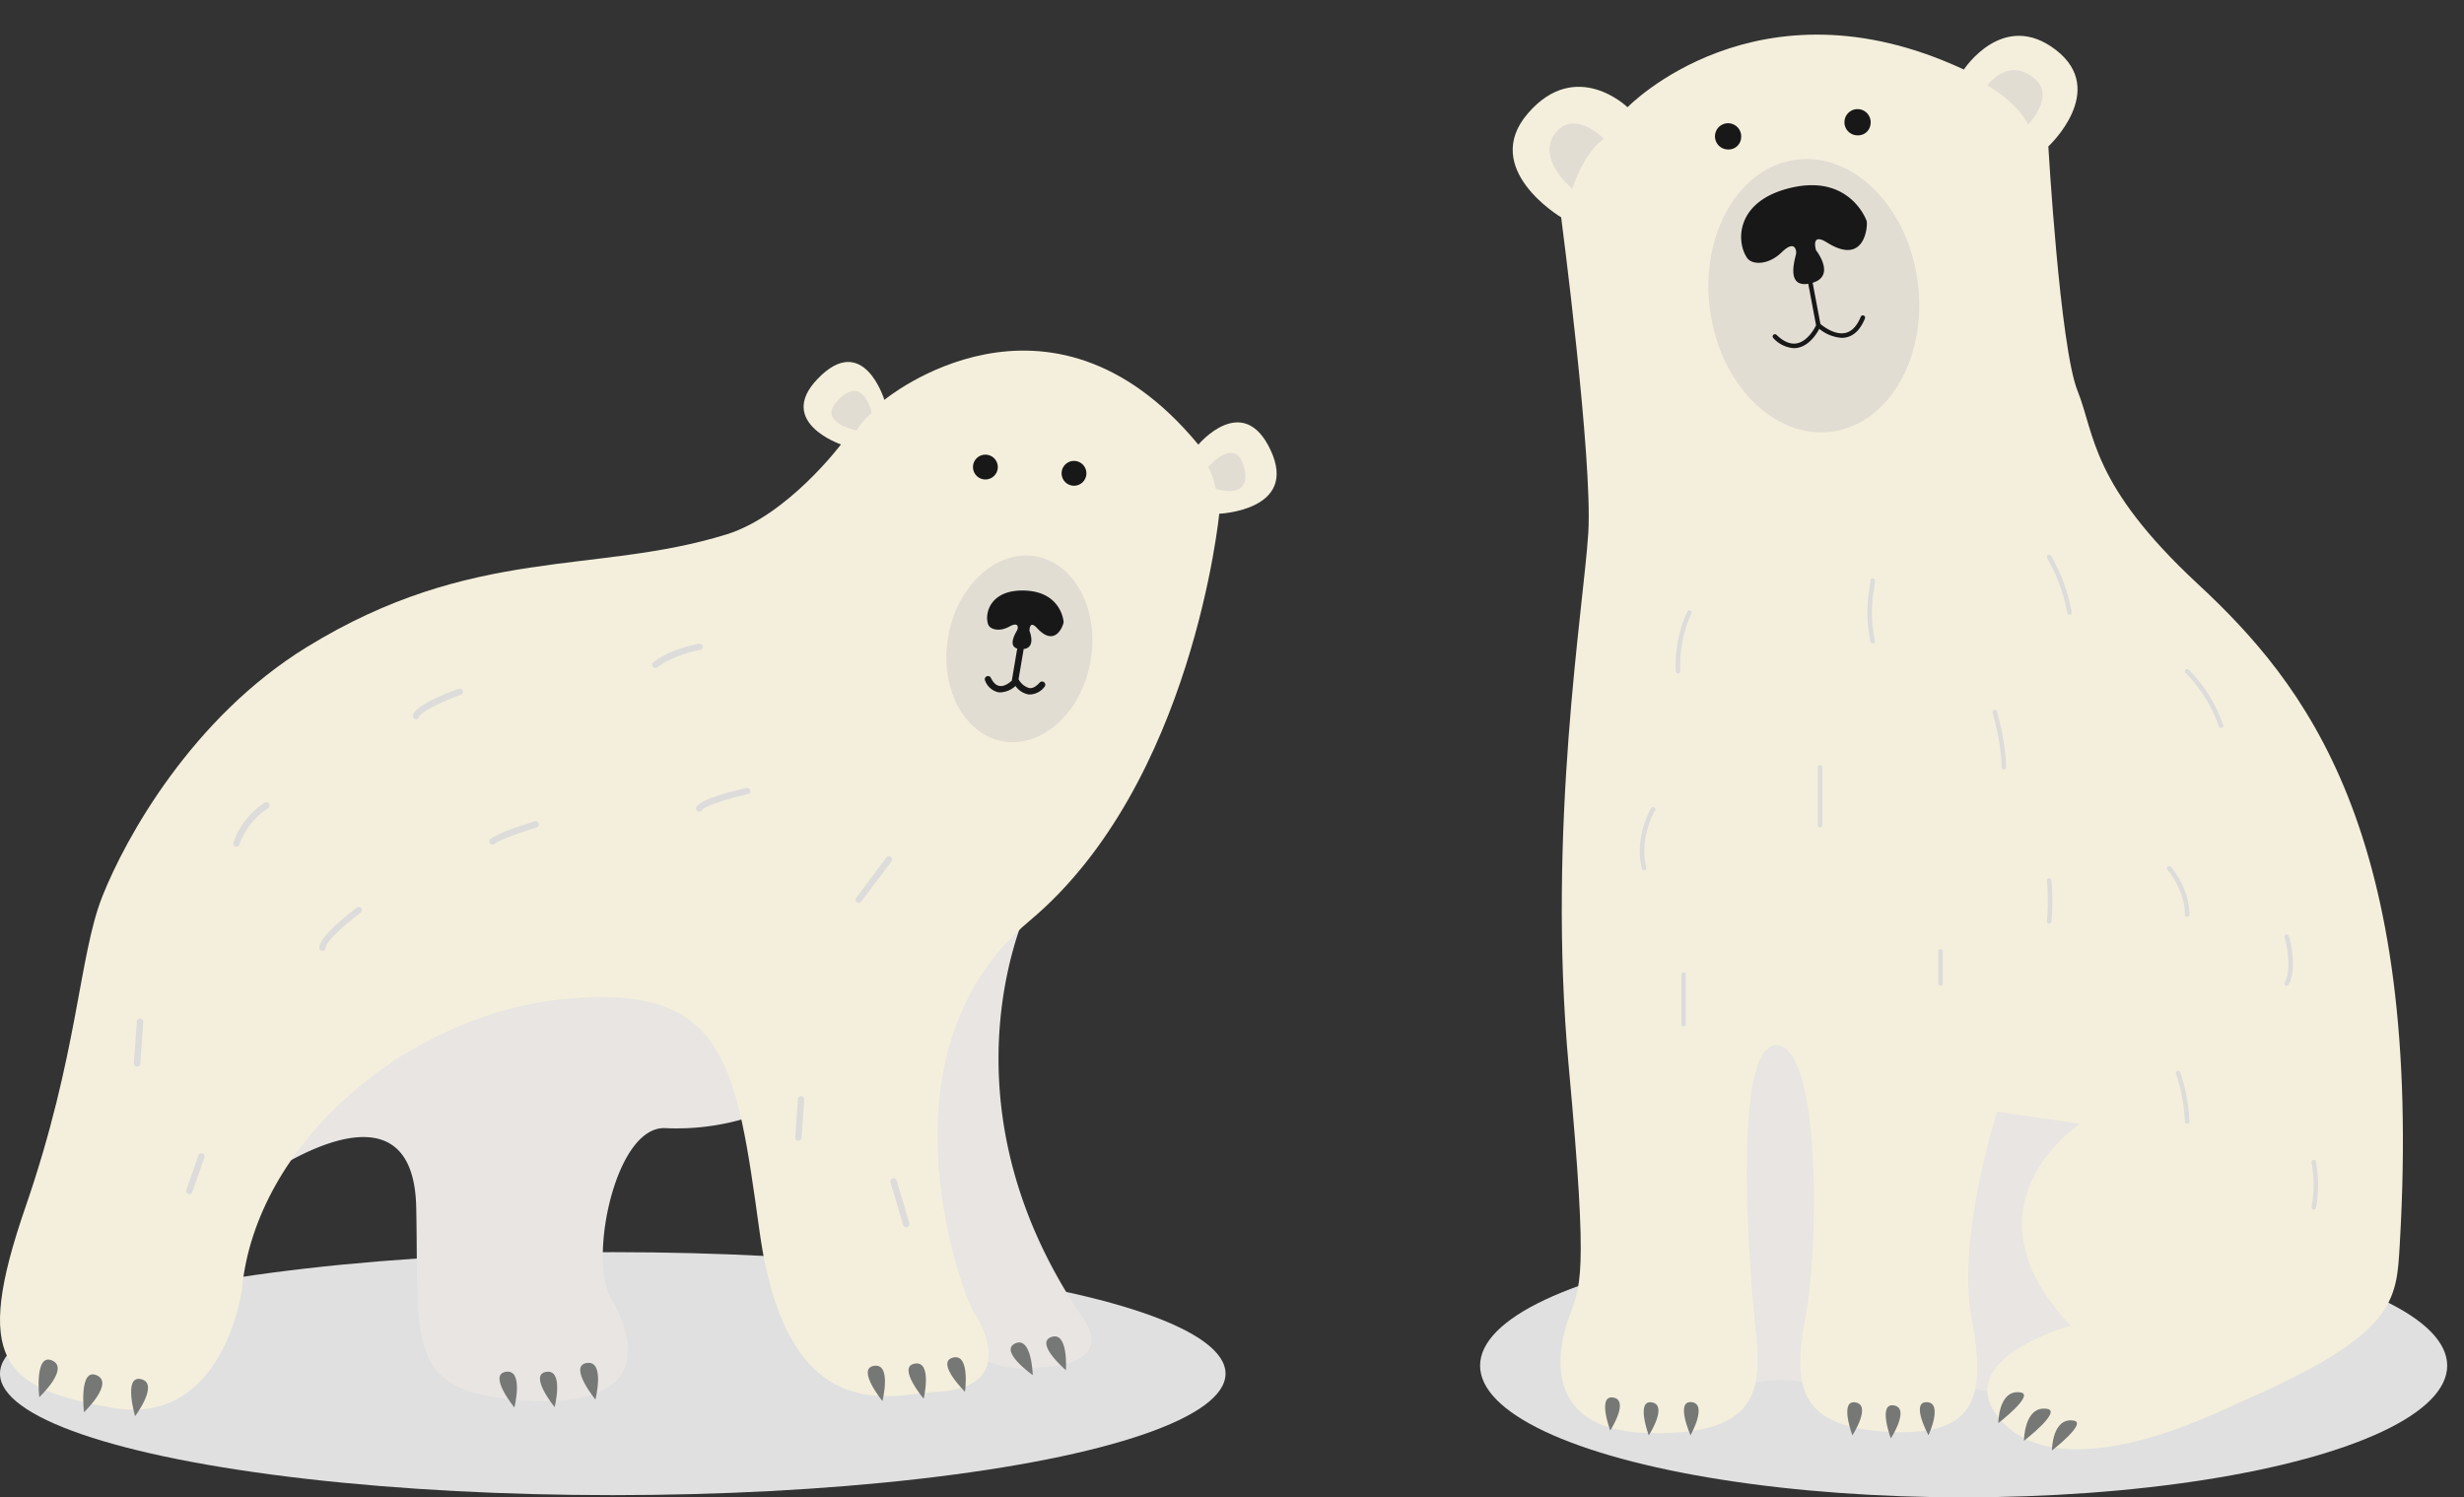 <svg xmlns="http://www.w3.org/2000/svg" width="603.964" height="367.053" viewBox="0 -85.947 603.964 367.053" xml:space="preserve"><rect x="0" y="-85.947" width="603.964" height="367.053" fill="#333333" stroke="none"/><ellipse fill="#E0E0E0" cx="150.199" cy="250.784" rx="150.199" ry="29.783"/><g transform="translate(-156.495 -159.982)"><path fill="#E8E5E2" d="M220.603 362.917s37.159-26.97 37.911 7.022c.752 33.99-3.24 45.809 27.686 47.472 30.925 1.663 25.372-16.095 19.965-25.423-5.407-9.326 1.115-42.014 13.437-41.406a59.18 59.18 0 0 0 22.059-3.174s.715-47.301-42.663-36.561c-43.378 10.741-63.396 18.535-78.395 52.07zm188.703-68.338s-24.858 47.831 12.748 102.712c8.019 11.7-10.241 11.9-10.241 11.9s-11.814 2.32-18.51-5.256c-6.695-7.578-25.859-66.758 3.842-101.602 10.892-12.777 12.161-7.754 12.161-7.754z"/><path fill="#F4EFDC" d="M373.266 172.065s40.251-33.456 76.963 10.968c0 0 10.912-13.069 17.67 1.25 7.037 14.9-12.553 15.686-12.553 15.686s-6.43 66.236-46.4 99.715c-39.97 33.478-15.08 94.43-13.984 95.688 1.097 1.259 12.244 18.979-9.147 19.874-10.116.422-36.3 9.977-43.144-39.355-5.75-41.445-8.344-60.572-47.265-57.012-38.922 3.562-76.286 35.25-79.627 71.319 0 0-4.352 33.63-31.642 28.938s-34.281-11.895-21.379-49.262c12.902-37.367 13.028-61.429 18.794-76.015s22.1-43.945 50.1-61.173c40.843-25.129 70.665-17.636 102.976-27.671 14.931-4.636 28-22.037 28-22.037s-15.918-5.395-5.771-16.02c11.296-11.828 16.409 5.107 16.409 5.107z"/><ellipse transform="scale(-1) rotate(-79.823 -278.649 485.824)" fill="#E2DDD3" cx="406.391" cy="233.096" rx="23.028" ry="17.713"/><path fill="#191818" d="M407.959 218.814c-8.666-.438-10.225 5.533-9.25 8.291.436 1.225 2.744 1.883 5.168.539 2.426-1.345 2.195.394 1.941.859-.527.948-2.236 3.817.012 4.522l-1.313 7.781.021.044c-.582.554-1.871 1.562-3.092 1.322-.806-.126-1.504-.8-2.078-1.989a.787.787 0 0 0-1.417.683 4.513 4.513 0 0 0 3.252 2.866c.101.016.201.028.301.035a5.834 5.834 0 0 0 3.9-1.571 5.064 5.064 0 0 0 3.135 2.063c.076.006.147.016.221.021a4.65 4.65 0 0 0 3.719-1.836.787.787 0 1 0-1.144-1.08l-.021.022c-.888.976-1.741 1.455-2.56 1.31a4.349 4.349 0 0 1-2.596-2.157l1.254-7.399c3.136-.378 1.433-4.435 1.433-4.435s-.117-2.84 1.853-.7c4.558 4.961 6.512-.891 6.5-1.492-.011-.601-.853-7.279-9.239-7.699z"/><path fill="#E2DDD3" d="M366.534 179.541a13.492 13.492 0 0 1 3.644-4.22s-1.864-9.381-7.966-3.521c-6.1 5.86 4.322 7.741 4.322 7.741zm86.052 9.028a13.481 13.481 0 0 1 1.824 5.271s9.047 3.093 7.041-5.123c-2.005-8.216-8.865-.148-8.865-.148z"/><path fill="#191818" d="M401.063 188.746a3.04 3.04 0 1 0-3.25 2.815h.006a3.038 3.038 0 0 0 3.244-2.815zm21.717 1.534a3.038 3.038 0 1 0-6.062-.434 3.038 3.038 0 0 0 6.063.436l-.001-.002z"/><path fill="#DDDCDB" d="M214.383 281.584a.786.786 0 0 1-.689-1.029 19.199 19.199 0 0 1 7.715-9.778.788.788 0 0 1 .806 1.354 17.866 17.866 0 0 0-7.026 8.912.787.787 0 0 1-.806.541zm44.037-31.218a.791.791 0 0 1-.711-.97c.614-2.544 8.717-5.627 11.185-6.509a.786.786 0 1 1 .558 1.47l-.029.01c-4.7 1.686-9.907 4.254-10.178 5.4a.803.803 0 0 1-.825.599zm-68.369 85.136a.788.788 0 0 1-.731-.841l.724-10.209a.787.787 0 0 1 1.57.113l-.722 10.208a.789.789 0 0 1-.841.729zm12.781 31.288a.786.786 0 0 1-.686-1.04v-.001l2.966-8.474a.799.799 0 0 1 1-.482c.41.144.627.59.485 1l-2.965 8.472a.787.787 0 0 1-.8.525zm32.632-59.645a.79.79 0 0 1-.731-.84c.211-2.961 7.75-8.691 9.255-9.811a.788.788 0 0 1 .942 1.263c-3.511 2.601-8.509 7.015-8.625 8.657a.787.787 0 0 1-.841.731zm41.7-26.057a.787.787 0 0 1-.428-1.4c2.179-1.7 10.458-4.213 10.811-4.32a.787.787 0 1 1 .523 1.487l-.038.012-.028.009c-2.315.7-8.682 2.79-10.3 4.054a.81.81 0 0 1-.54.158zm39.907-43.292a.79.79 0 0 1-.438-1.4c4.1-3.275 10.886-4.531 11.173-4.582a.8.8 0 0 1 .916.633.787.787 0 0 1-.636.913c-.066.013-6.689 1.244-10.467 4.264a.772.772 0 0 1-.548.172zm10.779 35.235a.785.785 0 0 1-.654-1.128c1.014-2.088 9.66-4.144 12.283-4.72a.764.764 0 0 1 .928.553c.004.016.008.03.01.046a.783.783 0 0 1-.59.937l-.002.001-.008.001c-5.039 1.115-10.744 2.936-11.211 3.874a.794.794 0 0 1-.756.436zm39.061 22.373a.79.79 0 0 1-.575-1.256l7.41-9.91a.788.788 0 0 1 1.262.944l-7.409 9.901a.782.782 0 0 1-.688.321zm-14.775 58.276a.794.794 0 0 1-.731-.843l.668-9.425a.789.789 0 0 1 1.571.112l-.668 9.425a.794.794 0 0 1-.84.731zm26.448 21.201a.78.78 0 0 1-.699-.561l-3.133-10.482a.786.786 0 0 1 1.505-.448l3.133 10.479a.78.78 0 0 1-.517.973l-.002.001-.01.004a.685.685 0 0 1-.277.034z"/><path fill="#767876" d="M177.083 420.218s-1.319-10.96 3.1-9.058-3.1 9.058-3.1 9.058zm12.524.975s-2.982-10.168 1.505-9.069c4.487 1.099-1.505 9.069-1.505 9.069zm102.841-2.222s-6.471-7.938-2.063-8.643c4.408-.704 2.063 8.643 2.063 8.643zm90.455-2.058s-6.601-7.829-2.201-8.601c4.4-.77 2.201 8.601 2.201 8.601zm10.123-1.709s-7.283-7.2-2.976-8.367c4.307-1.167 2.976 8.367 2.976 8.367zm24.746-5.282s-7.777-6.659-3.564-8.137c4.212-1.477 3.564 8.137 3.564 8.137zm-8.132 1.207s-8.364-5.907-4.3-7.77c4.065-1.86 4.3 7.77 4.3 7.77zm-36.845 6.361s-6.471-7.936-2.065-8.641c4.406-.705 2.065 8.641 2.065 8.641zm-70.348-.379s-6.711-8.225-2.141-8.955c4.57-.729 2.141 8.955 2.141 8.955zm-19.871 1.95s-6.553-8.035-2.088-8.748c4.465-.711 2.088 8.748 2.088 8.748zm-116.452-2.525s-1.247-10.911 3.143-8.994-3.143 8.994-3.143 8.994z"/></g><ellipse fill="#E0E0E0" cx="481.318" cy="248.823" rx="118.527" ry="32.283"/><path fill="#E8E5E2" d="M426.849 253.85s9.707-3.328 18.717 0c9.01 3.326 34.328 0 34.328 0l8.512 1.478s59.891 1.851 27.172-89.652l-92.057-3.05 3.328 91.224z"/><path fill="#F4EFDC" d="M507.568 239.026c-28.158-29.611 2.281-49.5 2.281-49.5l-20.336-2.963s-9.9 30.959-6.285 50.278c3.871 20.677.74 29.763-21.814 28.101-20.1-1.483-22.182-10.724-18.854-28.101 3.326-17.377 3.699-66.176-7.023-66.547s-7.023 51.021-5.543 66.179c1.48 15.155 4.426 29.922-26.619 28.836-26.436-.922-21.055-21.935-19.01-27.718 3.021-8.545 5.053-8.975.154-62.12-5.406-58.631 3.701-112.76 4.801-130.876s-6.654-77.267-6.654-77.267-19.965-11.83-8.133-25.51 24.4-1.48 24.4-1.48 31.793-32.9 82.439-9.24c0 0 9.615-14.789 22.555-4.808s-1.85 23.662-1.85 23.662 2.852 49.169 7.156 59.892c4.309 10.723 3.195 22.922 29.445 47.321 26.252 24.399 55.457 60.631 49.541 161.931-.82 14.027-.74 22.183-40.301 39.188-2.777 1.192-42.33 21.628-57.674 3.7-12.641-14.786 17.324-22.958 17.324-22.958z"/><path fill="#E2DDD3" d="M470.076-16.775c-2.393-18.418-15.742-31.862-29.814-30.035-14.072 1.828-23.539 18.244-21.146 36.658 2.395 18.416 15.744 31.862 29.816 30.032s23.538-18.239 21.144-36.655z"/><path fill="#191818" d="M426.781-52.232a3.213 3.213 0 1 0-3.199 2.924 3.07 3.07 0 0 0 3.199-2.924zm31.734-3.459a3.212 3.212 0 1 0-6.4-.586 3.214 3.214 0 0 0 3.199 3.508 3.07 3.07 0 0 0 3.201-2.922z"/><path fill="#E2DDD3" d="M385.38-39.693s2.773-8.774 7.764-12.244c0 0-7.393-7.533-12.014-1.25-4.621 6.285 4.25 13.494 4.25 13.494zm101.75-25.321s7.1 3.899 9.975 9.614c0 0 6.637-6.735 1.828-11.064-6.566-5.914-11.803 1.45-11.803 1.45z"/><path fill="#191818" d="M456.818-8.601a.556.556 0 0 0-.721.307c-.922 2.275-2.186 3.609-3.762 3.962-2.635.588-5.48-1.653-6.121-2.2l-1.904-10.1c5.771-1.739.836-7.957.836-7.957s-1.424-4.487 2.66-1.921c9.445 5.942 10.021-4.263 9.744-5.22-.277-.955-4.541-11.262-18.133-8.28-14.047 3.079-13.938 13.3-11.17 17.291 1.227 1.768 5.207 1.812 8.494-1.4 3.285-3.212 3.688-.325 3.479.528-.459 1.885-2.221 8.037 3.01 7.207l1.916 10.177c-.412.841-2.076 3.899-4.674 4.421-1.59.311-3.285-.388-5.045-2.1a.557.557 0 0 0-.773.8 7.449 7.449 0 0 0 5.064 2.487c.326-.002.652-.035.973-.101 2.787-.557 4.563-3.343 5.25-4.629a9.704 9.704 0 0 0 5.48 2.2c.389.001.775-.041 1.154-.124 1.955-.438 3.486-2 4.551-4.629a.553.553 0 0 0-.308-.719z"/><path fill="#DDDCDB" d="M411.32 79.165a.555.555 0 0 1-.549-.517 31.159 31.159 0 0 1 2.828-14.7.56.56 0 0 1 .744-.248c.273.138.383.47.248.743a30.662 30.662 0 0 0-2.717 14.132.552.552 0 0 1-.51.592h-.002l-.042-.002zm47.693-7.409a.556.556 0 0 1-.539-.426 34.59 34.59 0 0 1-.213-13.154c.098-.578.164-1.162.201-1.748a.555.555 0 1 1 1.107-.049v.049a16.825 16.825 0 0 1-.209 1.9 33.577 33.577 0 0 0 .193 12.743.558.558 0 0 1-.54.685zm48.244-7.01a.554.554 0 0 1-.545-.47 41.898 41.898 0 0 0-4.918-13.395.555.555 0 1 1 .95-.577 42.346 42.346 0 0 1 5.063 13.801.557.557 0 0 1-.55.641zm37.16 27.793a.555.555 0 0 1-.527-.377 34.8 34.8 0 0 0-8.166-13.145.553.553 0 1 1 .75-.814 35.279 35.279 0 0 1 8.469 13.6.555.555 0 0 1-.528.732v.004h.002zm16.077 63.155a.531.531 0 0 1-.275-.075.551.551 0 0 1-.209-.749l.004-.005c2.076-3.636-.033-11.011-.053-11.087a.555.555 0 0 1 1.064-.309c.094.319 2.26 7.9-.051 11.945a.551.551 0 0 1-.48.28zm-24.395-16.914a.556.556 0 0 1-.555-.555c0-6.086-4.258-10.955-4.303-11a.558.558 0 0 1 .832-.736c.186.208 4.576 5.222 4.576 11.736a.554.554 0 0 1-.55.555zm-44.92-36.065a.556.556 0 0 1-.557-.553v-.002c0-5.694-2.174-13.34-2.199-13.416a.555.555 0 0 1 1.066-.309c.09.319 2.238 7.873 2.238 13.725a.552.552 0 0 1-.548.555zm-45.056 14.16a.554.554 0 0 1-.555-.555v-14.158a.553.553 0 0 1 .578-.531.557.557 0 0 1 .531.531v14.159a.555.555 0 0 1-.554.554zm-43.118 10.536a.554.554 0 0 1-.535-.41c-1.82-6.67 1.398-13.53 2.291-14.871a.553.553 0 1 1 .922.616c-1.127 1.69-3.73 8.144-2.145 13.965a.553.553 0 0 1-.533.7zm9.674 38.265a.559.559 0 0 1-.557-.556v-12.2a.556.556 0 0 1 1.109 0v12.2a.555.555 0 0 1-.552.556zm62.973-9.982a.557.557 0 0 1-.555-.555v-7.851a.554.554 0 1 1 1.107-.047v7.897a.555.555 0 0 1-.552.556zm60.445 33.826a.557.557 0 0 1-.555-.557 42.702 42.702 0 0 0-2.188-11.74.555.555 0 0 1 1.047-.363 43.077 43.077 0 0 1 2.25 12.1.556.556 0 0 1-.551.561h-.003zm-33.826-49.008h-.059a.555.555 0 0 1-.492-.611 52.125 52.125 0 0 0 0-9.93.55.55 0 0 1 .482-.611h.006a.56.56 0 0 1 .611.486 52.699 52.699 0 0 1 0 10.172.55.55 0 0 1-.548.494zm64.877 70.082a.555.555 0 0 1-.547-.655 30.732 30.732 0 0 0 0-10.871.556.556 0 1 1 1.082-.242 31.25 31.25 0 0 1 0 11.311.556.556 0 0 1-.535.457z"/><path fill="#767876" d="M463.472 266.662s-3.266-8.78.762-8.09c4.025.69-.762 8.09-.762 8.09zm32.637.582s0-8.693 5.662-7.835c3.746.568-5.662 7.835-5.662 7.835zm-6.291-4.328s0-8.357 5.445-7.533c3.602.549-5.445 7.533-5.445 7.533zm13.148 6.701s0-8.137 5.301-7.333c3.506.531-5.301 7.333-5.301 7.333zm-98.822-3.694s-3.262-8.782.762-8.092-.762 8.092-.762 8.092zm-9.453-1.192s-3.266-8.78.758-8.09c4.025.689-.758 8.09-.758 8.09zm19.684 1.162s-3.801-8.562.256-8.123c4.054.436-.256 8.123-.256 8.123zm39.675.03s-3.266-8.782.76-8.092c4.027.691-.76 8.092-.76 8.092zm18.657-.034s-4.492-8.22-.408-8.115c4.083.105.408 8.115.408 8.115z"/></svg>